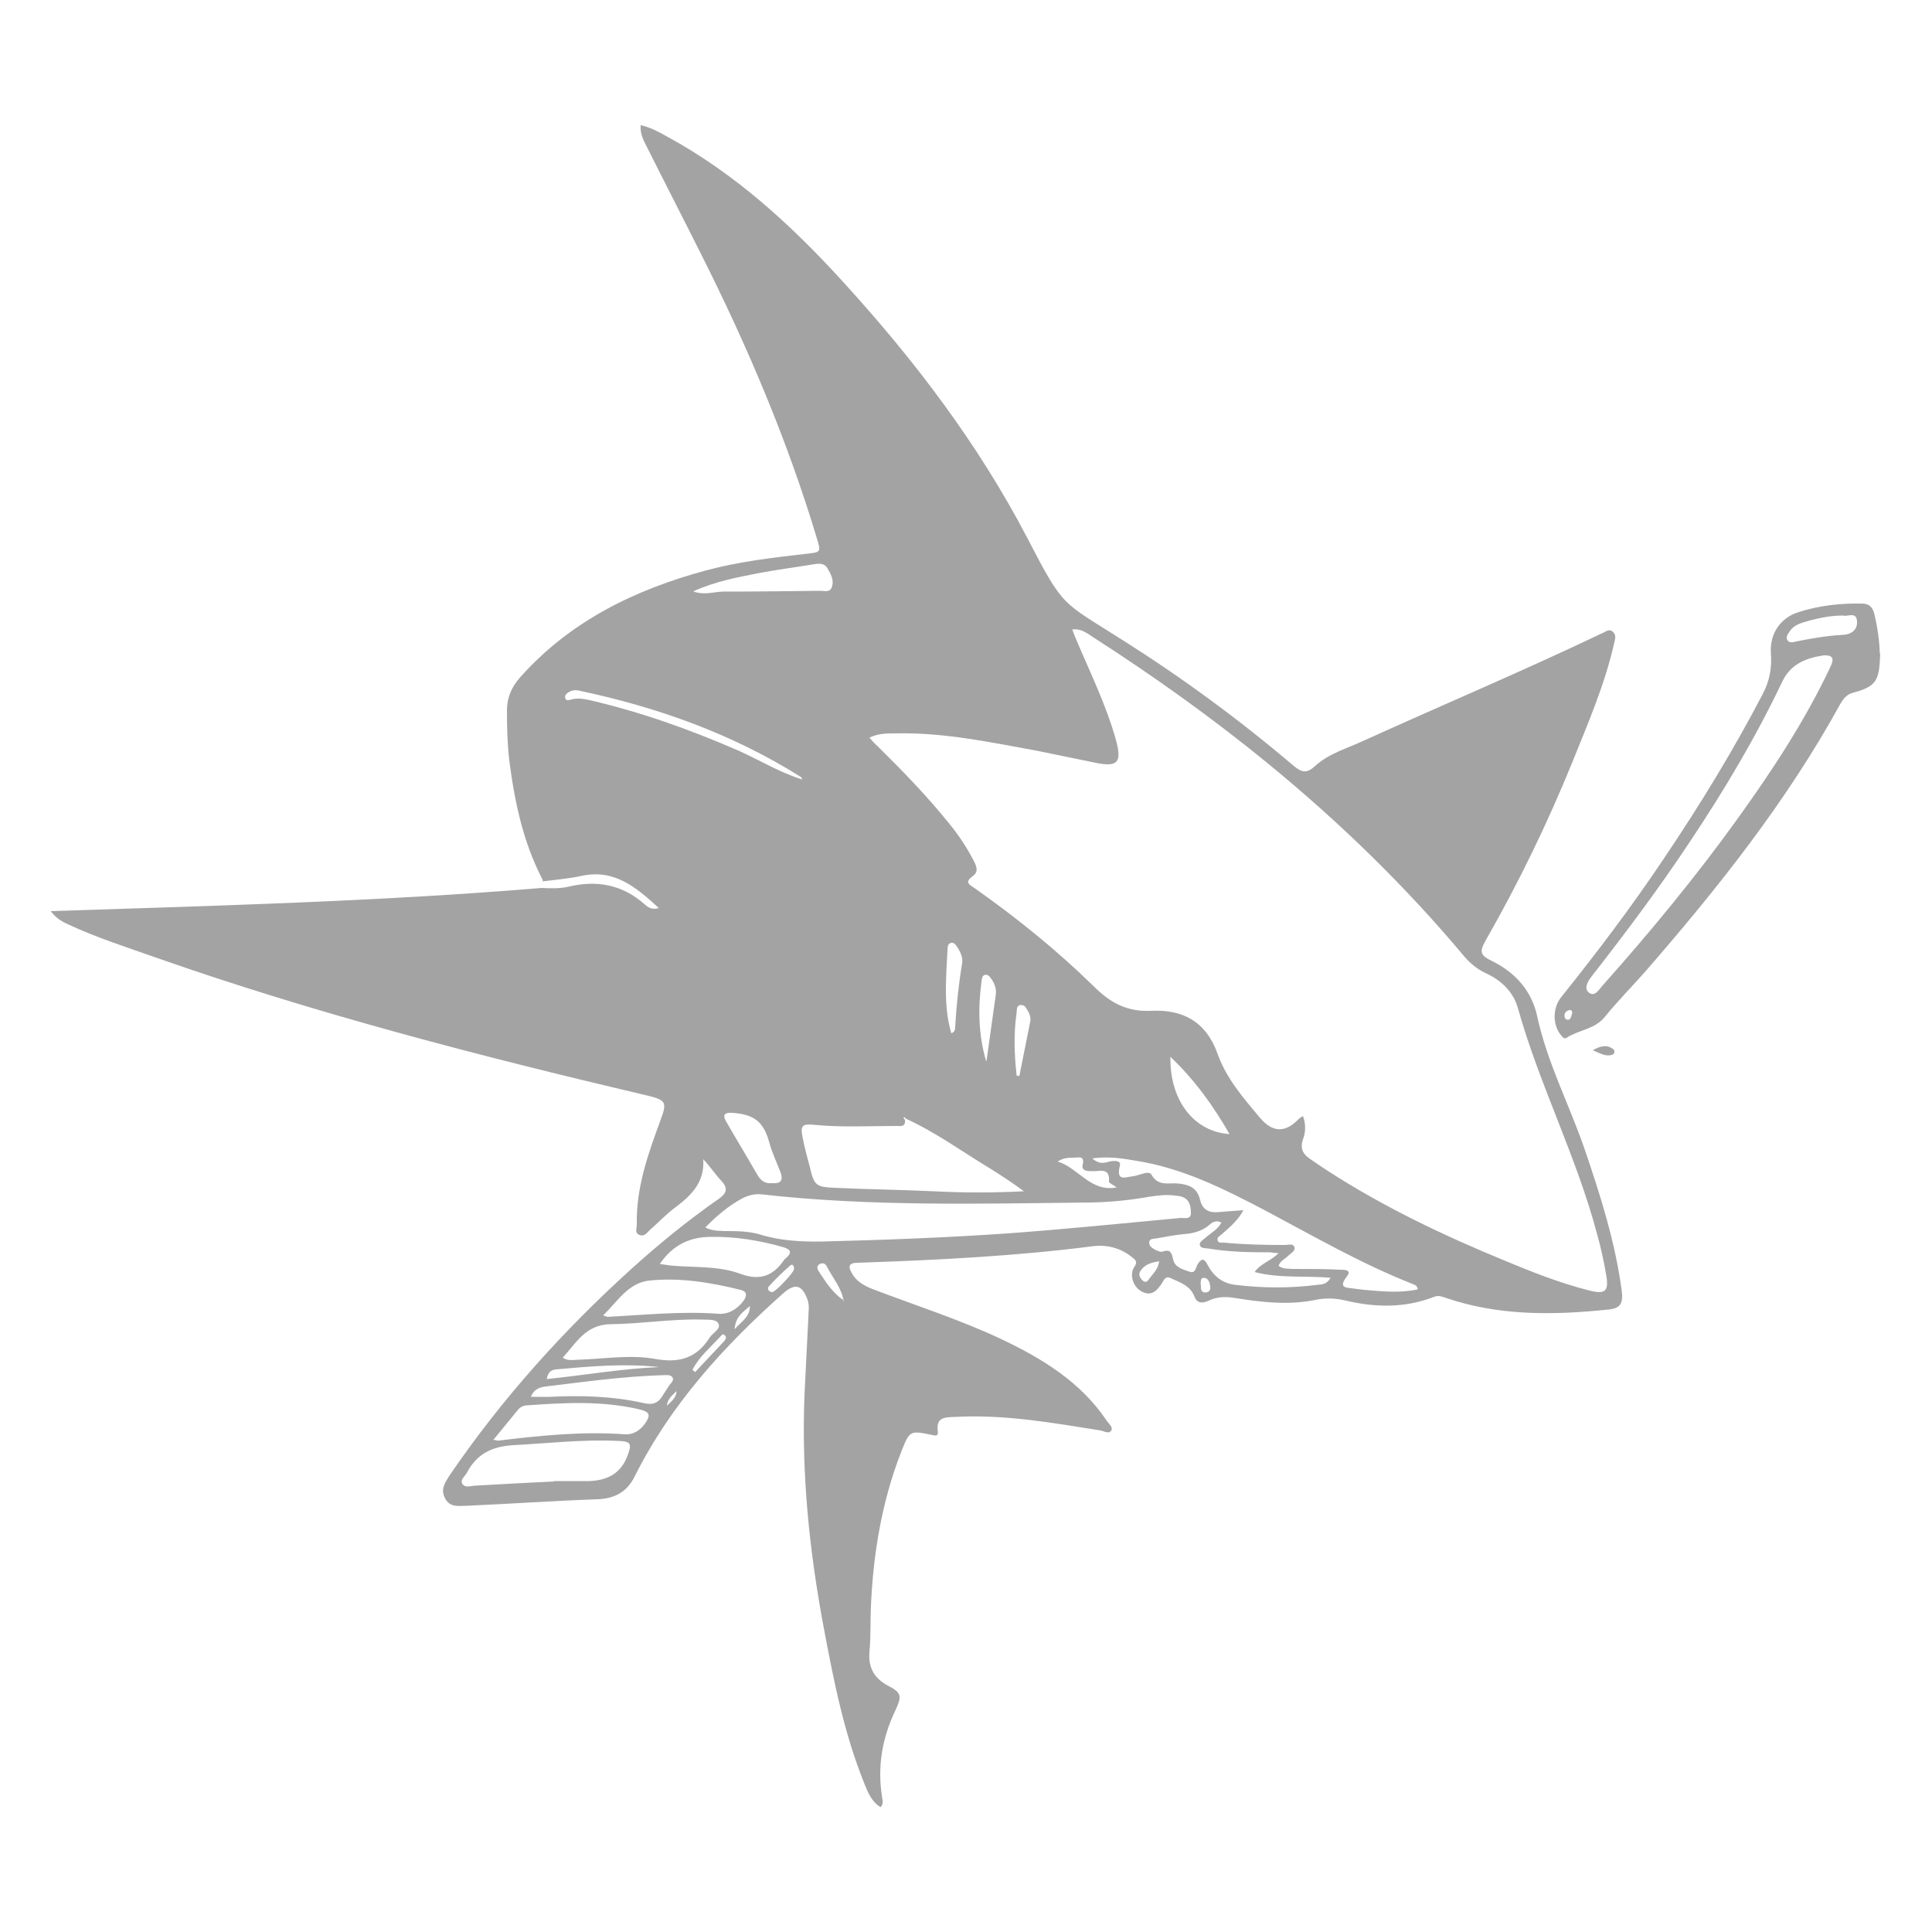 <svg xmlns="http://www.w3.org/2000/svg" id="Capa_1" data-name="Capa 1" viewBox="0 0 50 50"><defs><style>      .cls-1 {        fill: #a3a3a3;        stroke-width: 0px;      }    </style></defs><path class="cls-1" d="M14.05,22.78c-.51-.97-.73-2.02-.87-3.1-.05-.43-.06-.86-.06-1.29,0-.34.12-.61.34-.86,1.3-1.46,2.97-2.27,4.82-2.77.86-.23,1.73-.33,2.61-.43.35-.04.36-.04.25-.4-.77-2.56-1.81-5-3.01-7.38-.46-.92-.93-1.83-1.39-2.75-.08-.16-.18-.33-.16-.56.24.05.44.16.64.27,1.8.97,3.28,2.33,4.64,3.83,1.83,2.01,3.46,4.16,4.72,6.57.96,1.85.88,1.64,2.48,2.66,1.55.98,3.02,2.06,4.42,3.25.21.17.33.21.56,0,.35-.32.82-.45,1.25-.65,2.07-.94,4.16-1.82,6.21-2.8.08-.04.17-.1.25-.01.08.08.05.17.03.26-.24,1.08-.68,2.09-1.09,3.11-.64,1.57-1.38,3.1-2.22,4.57-.2.35-.17.42.18.59.59.3.99.77,1.13,1.4.26,1.21.83,2.29,1.23,3.45.41,1.2.79,2.4.96,3.66.04.33-.03.46-.34.49-1.43.15-2.85.17-4.24-.31-.09-.03-.17-.06-.27-.02-.77.3-1.55.28-2.33.09-.27-.06-.53-.06-.79,0-.69.13-1.37.05-2.05-.06-.24-.04-.47-.03-.69.08-.16.07-.29.05-.35-.12-.11-.28-.37-.36-.61-.47-.14-.07-.18.05-.23.13-.13.2-.28.35-.53.21-.22-.12-.32-.44-.18-.64.1-.14,0-.19-.07-.25-.29-.23-.63-.32-.99-.28-2.02.26-4.05.36-6.09.43-.25,0-.28.09-.14.31.12.19.31.29.51.37,1.1.42,2.23.78,3.3,1.28,1.08.51,2.09,1.12,2.77,2.14.05.07.16.16.11.24-.06.1-.18.02-.28,0-1.25-.2-2.49-.42-3.77-.35-.25.01-.49,0-.44.37.02.15-.08.11-.18.09-.53-.11-.55-.1-.75.4-.51,1.29-.74,2.65-.8,4.03-.02.4,0,.8-.04,1.2-.03.41.13.68.49.87.35.18.35.27.18.64-.34.71-.47,1.46-.34,2.25.01.08.04.16-.04.25-.23-.14-.33-.38-.42-.61-.53-1.31-.8-2.69-1.06-4.08-.37-1.98-.57-3.97-.49-5.98.03-.67.07-1.33.1-2,0-.14.03-.28-.01-.43-.14-.42-.33-.48-.65-.19-1.54,1.37-2.91,2.88-3.84,4.74-.19.38-.5.56-.94.58-1.14.04-2.28.12-3.42.17-.2,0-.41.05-.54-.19-.13-.24,0-.41.11-.59,1.35-1.98,2.94-3.75,4.72-5.36.72-.65,1.47-1.26,2.26-1.81.21-.15.23-.28.05-.47-.16-.17-.28-.36-.46-.55.04.58-.29.92-.7,1.23-.25.18-.46.41-.69.61-.07.07-.14.17-.26.12-.13-.05-.07-.17-.07-.27-.02-.95.29-1.82.61-2.69.18-.48.15-.53-.35-.65-4.29-1.01-8.55-2.11-12.71-3.57-.76-.27-1.52-.51-2.25-.85-.16-.07-.31-.15-.47-.35,4.27-.14,8.5-.25,12.71-.6.23.01.45.02.68-.03.74-.18,1.41-.06,1.99.46.09.08.19.14.36.09-.59-.54-1.15-1.02-2.01-.83-.33.07-.67.1-1,.14ZM17.51,36c-.11.11-.24.21-.25.38.11-.11.25-.21.25-.39,0,0,.01,0,.02-.01,0,0,0,.01-.01.02ZM21.83,33.65s0,.02.01.02c0,0,.01,0,.02,0,0,0-.02-.01-.03-.02-.06-.33-.28-.58-.43-.87-.03-.07-.1-.11-.18-.07-.1.05-.07.14-.02.21.18.27.35.54.63.73ZM23.44,28.95s-.02-.05-.06-.03c.01.02.02.04.04.06.02.19-.11.16-.22.16-.71,0-1.42.04-2.13-.03-.31-.03-.36.02-.3.32.05.26.12.52.19.78.11.47.16.51.64.53.85.04,1.71.05,2.56.09.78.04,1.55.04,2.34,0-.3-.22-.6-.42-.91-.61-.71-.43-1.38-.92-2.15-1.27ZM33.72,28.88c.08.22.07.42,0,.61-.08.23,0,.38.18.5.16.11.32.22.49.33,1.43.92,2.96,1.65,4.54,2.3.72.3,1.45.59,2.21.78.4.1.5.02.43-.39-.06-.36-.14-.73-.24-1.08-.53-2-1.49-3.85-2.05-5.85-.12-.42-.44-.72-.84-.9-.21-.1-.38-.24-.53-.41-1.53-1.83-3.23-3.48-5.07-4.99-1.44-1.18-2.95-2.26-4.52-3.27-.16-.1-.32-.25-.57-.22.04.11.07.19.11.28.36.85.77,1.68,1.02,2.58.16.58.05.71-.53.59-.5-.1-1.01-.21-1.51-.31-1.21-.22-2.42-.48-3.67-.45-.22,0-.44,0-.67.11.08.09.14.16.21.22.65.64,1.29,1.3,1.86,2.01.23.28.43.58.6.9.07.14.19.32.01.45-.24.17-.08.23.05.32,1.09.77,2.12,1.6,3.07,2.53.43.43.86.67,1.5.64.8-.04,1.41.27,1.71,1.11.22.63.67,1.15,1.1,1.66.33.39.66.39,1.01.02.02-.02.05-.03.09-.06ZM18.24,31.76c.19.1.35.09.51.1.3,0,.6,0,.89.08.54.17,1.08.2,1.66.19,1.59-.04,3.19-.1,4.78-.21,1.5-.11,2.99-.26,4.48-.4.1,0,.27.04.26-.13,0-.16-.03-.34-.21-.41-.07-.03-.14-.03-.21-.04-.22-.03-.43,0-.65.03-.5.09-1,.14-1.5.15-2.85.03-5.7.11-8.54-.21-.19-.02-.37.03-.53.12-.34.19-.64.44-.94.75ZM28.27,29.98c.21.19.36.09.5.07.11-.01.25-.01.21.13-.1.41.15.28.35.26.16-.02.4-.16.47-.04.18.32.46.2.7.23.29.03.49.12.56.43.06.24.22.33.46.31.21-.02.41-.03.66-.05-.16.29-.37.45-.57.63-.05.04-.12.08-.1.14.02.1.11.06.18.07.52.05,1.05.06,1.57.06.08,0,.21-.05.24.06.03.09-.09.15-.15.21-.09.09-.22.14-.26.27.12.09.25.07.37.08.41,0,.82,0,1.23.02.1,0,.3,0,.17.17-.25.32,0,.29.19.32.08.01.16.02.24.03.47.04.93.09,1.4-.01-.01-.1-.08-.12-.13-.14-1.32-.52-2.55-1.23-3.81-1.9-1.07-.56-2.14-1.1-3.35-1.29-.35-.06-.7-.12-1.14-.06ZM14.34,38.33c.34,0,.63,0,.92,0,.44-.02.79-.18.97-.63.13-.34.11-.4-.25-.41-.9-.04-1.78.06-2.68.11-.56.03-.96.22-1.22.72-.05.09-.17.17-.12.27.06.12.2.07.31.06.71-.04,1.42-.08,2.07-.11ZM14.57,35.14c.14.09.27.05.39.05.67-.02,1.34-.14,2-.02.62.11,1.07-.02,1.41-.56.08-.12.3-.22.22-.36-.06-.12-.28-.09-.43-.1-.78-.02-1.56.11-2.34.12-.65,0-.9.47-1.25.86ZM12.76,37.26c.1.02.13.03.16.02,1.08-.13,2.16-.24,3.26-.16.2.01.37-.09.5-.26.17-.24.15-.32-.15-.39-.95-.22-1.92-.17-2.88-.1-.1,0-.18.04-.24.11-.2.24-.4.49-.63.77ZM34.46,33.07c-.68-.06-1.34.02-1.99-.15.16-.23.43-.29.62-.49-.11,0-.17-.02-.23-.02-.53,0-1.07-.01-1.6-.1-.08-.01-.19,0-.21-.09-.01-.08.08-.13.14-.18.14-.13.32-.21.42-.4-.12-.06-.21-.03-.3.05-.19.17-.42.23-.68.25-.23.02-.47.07-.7.11-.07.01-.19,0-.19.11,0,.09.08.14.15.18.06.03.15.07.2.05.21-.07.23.04.27.2.04.21.25.26.42.32.17.06.16-.11.22-.2.11-.17.18-.12.25.02.15.29.38.48.71.52.72.09,1.43.09,2.15,0,.11-.01.23-.01.33-.19ZM15.6,34.04c.08.02.1.04.13.04.95-.05,1.9-.15,2.86-.08.25.02.48-.11.64-.32.11-.14.11-.26-.07-.3-.77-.19-1.55-.32-2.35-.24-.56.06-.82.54-1.21.91ZM17.07,32.71c.13.02.2.03.27.04.61.06,1.25,0,1.83.22.5.18.84.05,1.12-.36.01-.02.03-.03.04-.04.19-.16.13-.24-.08-.3-.61-.17-1.22-.27-1.85-.26-.53,0-.99.2-1.33.71ZM17.95,15.31c.3.1.54,0,.78,0,.83,0,1.67-.01,2.5-.02.11,0,.25.05.3-.1.06-.18-.03-.34-.12-.49-.07-.12-.2-.12-.33-.1-.48.08-.96.14-1.43.23-.56.11-1.12.21-1.7.47ZM13.73,36.15c.19,0,.35,0,.5,0,.81-.04,1.62-.02,2.42.16.25.06.39,0,.51-.21.05-.08.1-.15.15-.23.04-.07.15-.14.09-.23-.05-.07-.16-.05-.26-.05-1.01.03-2,.17-3,.29-.16.02-.32.06-.4.27ZM20.77,20.19c-.03-.06-.03-.07-.04-.08-1.78-1.12-3.72-1.81-5.76-2.24-.11-.02-.2,0-.29.07-.04.03-.07.08-.05.13.02.07.08.05.13.04.15-.05.3-.03.46,0,1.35.31,2.64.77,3.9,1.32.54.24,1.05.56,1.66.75ZM19.99,30.62c.23.02.28-.09.21-.28-.1-.26-.22-.51-.29-.77-.15-.55-.4-.73-.96-.77-.19-.01-.26.04-.16.22.27.47.55.93.82,1.4.09.15.21.22.38.2ZM30.29,27.35c-.02,1.13.61,1.94,1.53,2-.42-.73-.89-1.39-1.53-2ZM24.62,26.74c.09-.03.1-.1.1-.16.03-.55.09-1.11.18-1.65.02-.14-.03-.26-.1-.38-.05-.06-.08-.16-.18-.15-.11.02-.09.13-.1.2-.02.34-.04.68-.04,1.02,0,.38.03.75.14,1.12ZM25.53,27.46c.08-.57.16-1.14.24-1.71.02-.15-.02-.28-.11-.41-.04-.06-.09-.13-.17-.11-.08.02-.08.11-.09.18-.09.69-.08,1.37.12,2.05ZM26.29,27.83l.09.02c.09-.47.19-.93.28-1.4.02-.09,0-.19-.05-.27-.05-.08-.08-.18-.2-.17-.11.01-.09.13-.1.2-.08.54-.06,1.08,0,1.62ZM17.06,35.38c-.89-.1-1.78-.02-2.67.06-.12.01-.21.07-.24.25.98-.1,1.94-.27,2.91-.31ZM27.37,30.06c.54.16.85.8,1.53.67-.08-.06-.2-.11-.2-.15.03-.38-.24-.26-.43-.27-.12,0-.29,0-.25-.17.05-.22-.08-.19-.2-.18-.15,0-.31,0-.46.11ZM17.92,35.45s.05.04.07.06c.25-.27.5-.53.75-.8.03-.04.07-.08.03-.14-.03-.04-.07-.05-.1-.01-.26.29-.57.54-.75.89ZM20.55,32.83c0-.07-.04-.14-.11-.07-.19.17-.37.34-.54.53-.05.05-.02.14.08.15.09,0,.57-.51.57-.6ZM30.01,32.64c-.21.03-.37.08-.48.23-.08.1-.04.19.04.27.1.08.14,0,.19-.07.09-.12.21-.22.24-.43ZM19.01,34.4c.19-.21.39-.31.4-.6-.19.16-.37.27-.4.6ZM31.08,33.24c0,.09-.02.2.11.21.1,0,.15-.07.13-.16-.01-.1-.05-.22-.17-.22-.09,0-.07.11-.08.18Z"></path><path class="cls-1" d="M48.66,16.92c-.03.66-.06.84-.71,1.01-.16.04-.25.16-.33.3-1.38,2.51-3.15,4.74-5.02,6.89-.35.4-.73.78-1.07,1.2-.26.32-.67.33-.99.54-.06.04-.11-.03-.15-.08-.21-.26-.21-.69.01-.97.93-1.16,1.83-2.35,2.66-3.59.93-1.38,1.8-2.8,2.57-4.28.17-.33.23-.67.2-1.04-.03-.5.24-.91.72-1.06.53-.17,1.08-.23,1.64-.22.17,0,.26.08.31.24.09.36.14.73.15,1.06ZM47.2,16.96c-.46.07-.86.22-1.08.69-.68,1.43-1.49,2.79-2.37,4.11-.8,1.21-1.67,2.37-2.56,3.51-.1.13-.2.3-.08.41.16.14.27-.07.36-.17,1.23-1.38,2.41-2.81,3.49-4.31.9-1.25,1.75-2.54,2.41-3.94.1-.21.08-.31-.18-.3ZM47.7,15.93c-.37,0-.71.08-1.04.18-.13.04-.25.1-.33.21-.05.08-.13.16-.07.25.05.08.15.05.23.03.4-.08.8-.15,1.21-.17.2-.01.37-.12.36-.34-.01-.28-.25-.12-.36-.16ZM40.69,26.22s0-.09-.06-.08c-.08.01-.15.06-.14.16,0,.05.04.1.1.09.08-.02.07-.11.1-.17Z"></path><path class="cls-1" d="M41.22,27.18c.21-.12.38-.15.54-.02.03.03.03.11-.02.13-.18.07-.32-.03-.52-.11Z"></path></svg>
